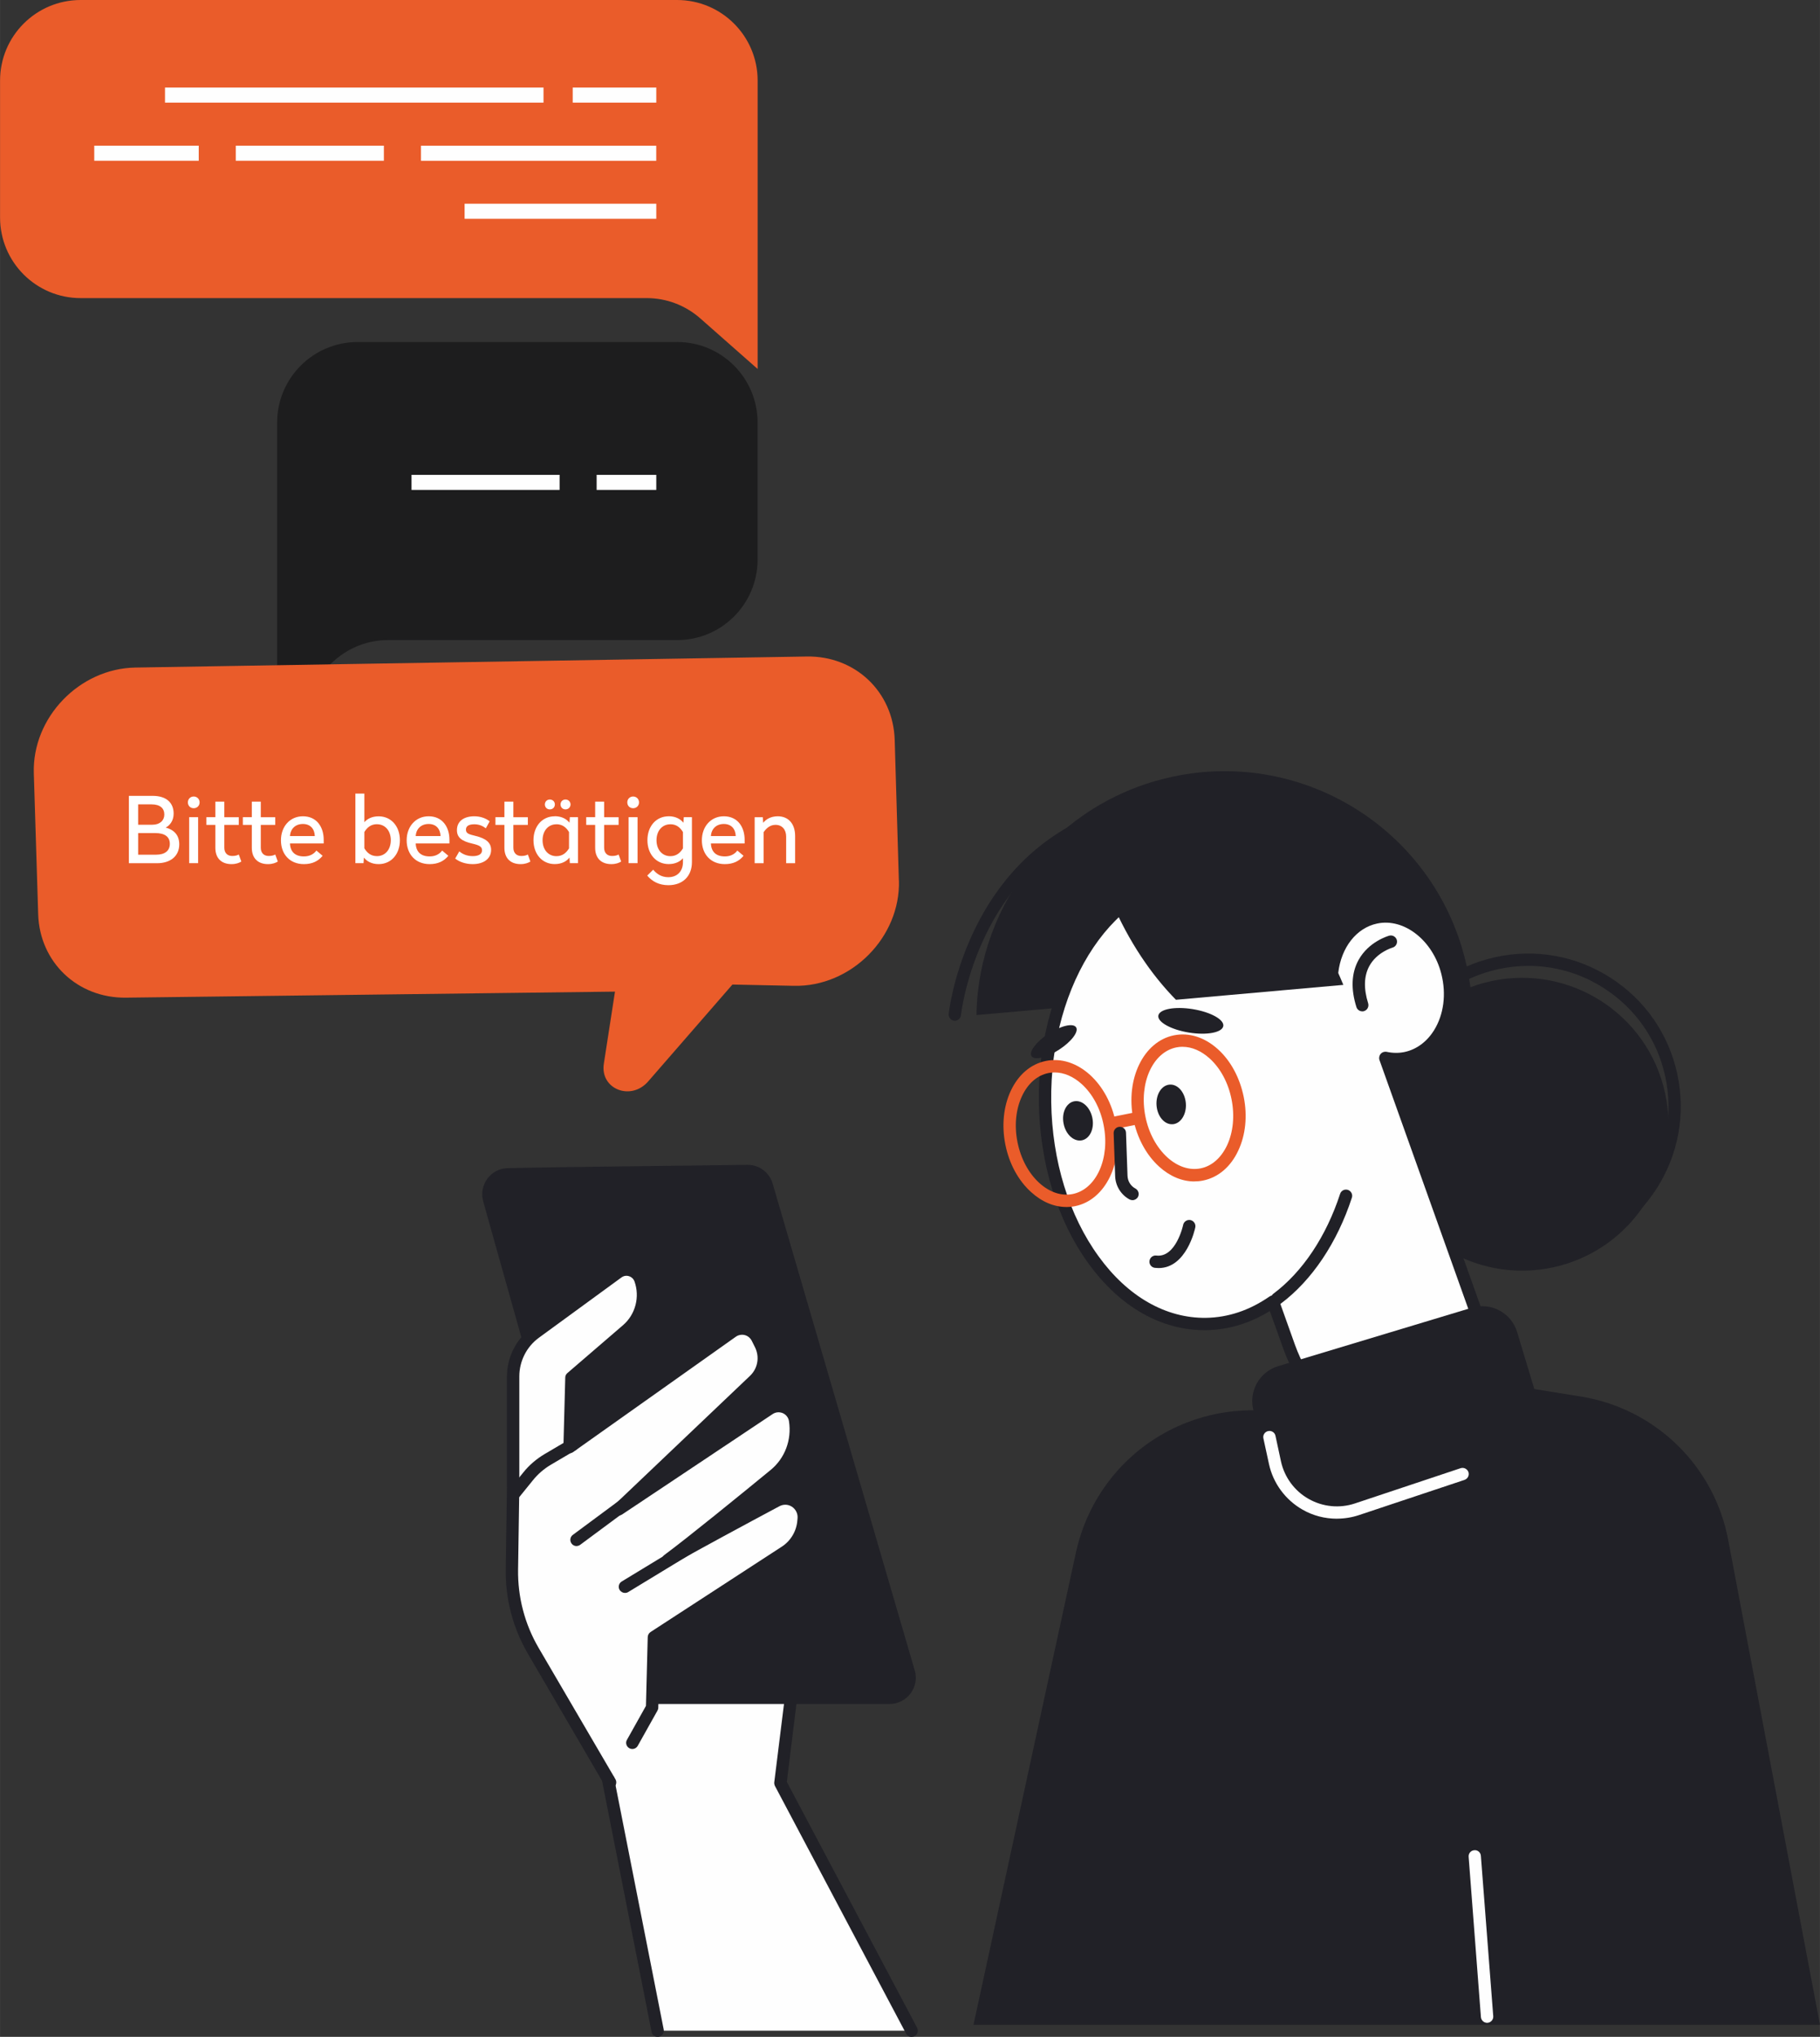 <?xml version="1.0" encoding="UTF-8"?>
<!DOCTYPE svg PUBLIC "-//W3C//DTD SVG 1.1//EN" "http://www.w3.org/Graphics/SVG/1.1/DTD/svg11.dtd">
<!-- Creator: CorelDRAW SE (OEM-Version) -->
<svg xmlns="http://www.w3.org/2000/svg" xml:space="preserve" width="26.482mm" height="29.626mm" version="1.1" style="shape-rendering:geometricPrecision; text-rendering:geometricPrecision; image-rendering:optimizeQuality; fill-rule:evenodd; clip-rule:evenodd"
viewBox="0 0 483.04 540.4"
 xmlns:xlink="http://www.w3.org/1999/xlink">
 <rect x="0" y="0" width="483.04" height="540.4" fill="#333333" stroke="none"/>
 <defs>
  <style type="text/css">
   <![CDATA[
    .fil2 {fill:#FEFEFE;fill-rule:nonzero}
    .fil0 {fill:#EA5C2A;fill-rule:nonzero}
    .fil1 {fill:#1D1D1E;fill-rule:nonzero}
    .fil3 {fill:#212127;fill-rule:nonzero}
    .fil4 {fill:white;fill-rule:nonzero}
   ]]>
  </style>
 </defs>
 <g id="Ebene_x0020_1">
  <path class="fil0" d="M201.08 97.9l0 -76.52c0,-11.81 -9.57,-21.38 -21.39,-21.38l-158.29 0c-11.82,0 -21.39,9.57 -21.39,21.38l0 36.33c0,11.81 9.57,21.38 21.39,21.38l150.26 0c5.2,0 10.22,1.9 14.15,5.34l15.28 13.47z"/>
  <path class="fil1" d="M73.55 188.64l0 -76.52c0,-11.81 9.57,-21.38 21.39,-21.38l84.77 0c11.82,0 21.36,9.57 21.36,21.38l0 36.32c0,11.81 -9.54,21.38 -21.36,21.38l-76.73 0c-5.19,0 -10.23,1.9 -14.14,5.34l-15.28 13.47z"/>
  <polygon class="fil2" points="152,27.23 174.18,27.23 174.18,23.23 152,23.23 "/>
  <polygon class="fil2" points="43.79,27.23 144.25,27.23 144.25,23.23 43.79,23.23 "/>
  <polygon class="fil2" points="111.73,42.66 174.17,42.66 174.17,38.66 111.73,38.66 "/>
  <polygon class="fil2" points="62.57,42.65 101.88,42.65 101.88,38.65 62.57,38.65 "/>
  <polygon class="fil2" points="158.35,129.98 174.18,129.98 174.18,125.98 158.35,125.98 "/>
  <polygon class="fil2" points="109.22,129.98 148.52,129.98 148.52,125.98 109.22,125.98 "/>
  <polygon class="fil2" points="25.01,42.65 52.74,42.65 52.74,38.65 25.01,38.65 "/>
  <polygon class="fil2" points="123.31,58.05 174.18,58.05 174.18,54.05 123.31,54.05 "/>
  <g id="_1012378616">
   <path class="fil3" d="M339.07 262.2l-79.91 7.11c0.48,-29.88 21.42,-56.6 51.87,-63.2 35.54,-7.71 70.58,14.85 78.28,50.39 7.25,33.34 -12.15,66.25 -43.94,76.56l-6.31 -70.86z"/>
   <path class="fil3" d="M366.01 306.5c4.55,20.97 25.24,34.28 46.21,29.74 20.97,-4.55 34.29,-25.23 29.71,-46.2 -4.53,-20.97 -25.24,-34.28 -46.18,-29.73 -20.97,4.55 -34.29,25.23 -29.74,46.2z"/>
   <path class="fil3" d="M405.67 256.26c7.05,0 13.99,2.02 20.05,5.93 8.37,5.38 14.15,13.69 16.25,23.41 2.1,9.71 0.31,19.67 -5.07,28.02 -5.41,8.36 -13.7,14.12 -23.43,16.23 -9.7,2.11 -19.66,0.3 -28.01,-5.08 -8.37,-5.38 -14.12,-13.69 -16.25,-23.4 -2.08,-9.71 -0.29,-19.67 5.1,-28.02 5.38,-8.36 13.68,-14.12 23.4,-16.23 2.65,-0.57 5.3,-0.86 7.96,-0.86zm-0.16 77.73c2.89,0 5.77,-0.31 8.66,-0.93 10.58,-2.29 19.63,-8.56 25.48,-17.66 5.85,-9.09 7.8,-19.92 5.51,-30.49 -2.29,-10.57 -8.55,-19.61 -17.66,-25.47 -9.1,-5.85 -19.94,-7.82 -30.5,-5.52 -10.58,2.29 -19.61,8.56 -25.45,17.66 -5.85,9.09 -7.83,19.92 -5.54,30.49 2.31,10.57 8.55,19.61 17.66,25.47 6.63,4.26 14.17,6.46 21.84,6.46z"/>
   <path class="fil2" d="M318.34 232.36c14.41,-0.21 27.28,9.98 35.05,25.65l0.16 -0.07c0.82,-7.26 5.25,-13.18 11.6,-14.52 8.04,-1.68 16.53,4.86 18.97,14.61 2.65,10.56 -2.36,20.81 -10.96,22.67 -1.83,0.4 -3.69,0.36 -5.47,-0.02l26.46 74.12c3.16,8.85 -1.09,18.63 -9.74,22.34l-3.98 1.72c-14.65,6.31 -31.79,-3.35 -38.32,-21.58l-4.25 -11.95c-5.39,3.72 -11.41,5.86 -17.8,5.95 -23.11,0.34 -42.22,-26.01 -42.69,-58.85 -0.48,-32.84 17.86,-59.73 40.97,-60.07z"/>
   <path class="fil3" d="M367.69 279.04c-0.48,0 -0.93,0.2 -1.25,0.56 -0.37,0.45 -0.51,1.07 -0.32,1.63l26.47 74.12c2.87,8.01 -1.01,16.92 -8.81,20.29l-4.01 1.71c-5.71,2.48 -12.18,2.38 -18.21,-0.25 -7.99,-3.48 -14.52,-10.9 -17.89,-20.38l-4.27 -11.95c-0.16,-0.48 -0.56,-0.85 -1.03,-1.01 -0.48,-0.16 -1.01,-0.08 -1.43,0.22 -5.31,3.67 -10.96,5.57 -16.88,5.66 -10.64,0.13 -20.76,-5.64 -28.48,-16.31 -7.88,-10.84 -12.34,-25.38 -12.58,-40.93 -0.45,-31.88 17.2,-58.08 39.39,-58.4l0 0c13.22,-0.12 25.78,9.05 33.53,24.73 0.4,0.78 1.33,1.12 2.12,0.78l0.16 -0.07c0.56,-0.23 0.93,-0.74 0.98,-1.32 0.8,-6.81 4.86,-11.95 10.35,-13.1 7.17,-1.5 14.79,4.51 17.02,13.4 1.35,5.33 0.64,10.77 -1.94,14.92 -1.88,3.03 -4.64,5.08 -7.78,5.76 -1.54,0.33 -3.16,0.32 -4.78,-0.03 -0.13,-0.03 -0.24,-0.04 -0.34,-0.04zm3.4 103.38c3.43,0 6.82,-0.67 9.98,-2.05l4.01 -1.72c9.37,-4.05 14.04,-14.76 10.62,-24.4l-25.59 -71.63c1.14,0.04 2.28,-0.07 3.4,-0.31 4.01,-0.87 7.54,-3.44 9.87,-7.23 3.05,-4.9 3.9,-11.25 2.34,-17.45 -2.65,-10.58 -12.02,-17.67 -20.89,-15.82 -5.65,1.18 -10.06,5.59 -12,11.67 -8.34,-14.36 -20.81,-22.77 -34.06,-22.77 -0.13,0 -0.29,0 -0.45,0 -23.97,0.35 -43.08,28.04 -42.6,61.73 0.24,16.22 4.91,31.42 13.19,42.81 8.39,11.56 19.4,17.78 31.16,17.66 5.92,-0.09 11.63,-1.79 16.94,-5.08l3.58 9.99c3.69,10.33 10.86,18.44 19.64,22.28 3.56,1.54 7.25,2.31 10.86,2.31z"/>
   <path class="fil3" d="M338.99 346.17c0.34,0 0.68,-0.1 0.97,-0.32 8.24,-6.17 14.94,-16.15 18.84,-28.09 0.29,-0.86 -0.21,-1.79 -1.05,-2.07 -0.86,-0.28 -1.8,0.19 -2.07,1.05 -3.69,11.3 -9.97,20.71 -17.69,26.48 -0.73,0.54 -0.86,1.57 -0.31,2.3 0.31,0.43 0.78,0.65 1.31,0.65z"/>
   <path class="fil3" d="M285.6 272.55c0.77,1.18 -1.28,3.85 -4.54,5.96 -3.27,2.11 -6.53,2.87 -7.28,1.69 -0.77,-1.18 1.28,-3.84 4.51,-5.96 3.27,-2.11 6.53,-2.87 7.31,-1.69z"/>
   <path class="fil3" d="M324.67 272.23c-0.29,1.72 -4.37,2.49 -9.12,1.72 -4.74,-0.77 -8.38,-2.78 -8.12,-4.5 0.29,-1.72 4.35,-2.49 9.12,-1.72 4.74,0.77 8.41,2.78 8.12,4.5z"/>
   <path class="fil3" d="M307.51 336.43c7.38,0 9.65,-10.33 9.73,-10.79 0.18,-0.89 -0.4,-1.75 -1.27,-1.94 -0.87,-0.18 -1.77,0.38 -1.95,1.27 0,0.09 -1.92,8.77 -7.12,8.14 -0.9,-0.11 -1.71,0.54 -1.82,1.44 -0.11,0.9 0.53,1.71 1.42,1.82 0.37,0.04 0.69,0.06 1,0.06z"/>
   <path class="fil3" d="M361.56 268.33c0.16,0 0.31,-0.02 0.49,-0.08 0.86,-0.27 1.33,-1.19 1.07,-2.06 -1.22,-3.91 -1.12,-7.23 0.29,-9.85 2,-3.73 6.15,-4.92 6.17,-4.93 0.88,-0.24 1.38,-1.14 1.15,-2.02 -0.26,-0.87 -1.15,-1.38 -2,-1.15 -0.23,0.06 -5.47,1.54 -8.18,6.49 -1.87,3.44 -2.06,7.63 -0.55,12.44 0.21,0.7 0.86,1.15 1.56,1.15z"/>
   <path class="fil3" d="M289.92 296.6c0.58,2.86 -0.66,5.51 -2.78,5.94 -2.12,0.42 -4.29,-1.55 -4.85,-4.41 -0.58,-2.85 0.66,-5.51 2.78,-5.94 2.12,-0.42 4.27,1.55 4.85,4.41z"/>
   <path class="fil3" d="M314.73 292.69c0.24,2.9 -1.32,5.4 -3.45,5.58 -2.16,0.18 -4.08,-2.03 -4.32,-4.93 -0.24,-2.9 1.29,-5.4 3.45,-5.58 2.16,-0.18 4.08,2.03 4.32,4.93z"/>
   <path class="fil3" d="M312.1 265.25c-6.66,-6.78 -12.53,-15.53 -16.99,-25.88 -0.16,-0.38 -0.29,-0.76 -0.45,-1.13 6.58,-6.55 14.51,-10.35 23.1,-10.36 16.2,-0.01 30.68,13.43 38.77,33.42l-44.42 3.95z"/>
   <path class="fil3" d="M253.44 270.82c0.8,0 1.52,-0.63 1.6,-1.48 0.05,-0.35 3.84,-35.25 34.14,-49.16 0.83,-0.38 1.2,-1.35 0.83,-2.17 -0.4,-0.82 -1.36,-1.18 -2.19,-0.81 -32.05,14.71 -36,51.46 -36.03,51.82 -0.08,0.9 0.59,1.7 1.47,1.79 0.05,0.01 0.11,0.01 0.19,0.01z"/>
   <path class="fil0" d="M302.39 296.55l0 0 0 0zm11.48 -18.82c2.46,0 4.94,1.07 7.18,3.09 2.88,2.61 4.94,6.46 5.81,10.83 0.87,4.37 0.45,8.72 -1.19,12.23 -1.59,3.35 -4.07,5.51 -7.02,6.1 -2.96,0.59 -6.1,-0.45 -8.84,-2.93 -2.85,-2.61 -4.94,-6.45 -5.81,-10.83l0 0c-1.77,-8.85 1.93,-17.08 8.24,-18.34 0.53,-0.11 1.08,-0.16 1.64,-0.16zm3.12 35.71c0.77,0 1.53,-0.07 2.3,-0.23 4.01,-0.8 7.34,-3.62 9.35,-7.93 1.95,-4.14 2.48,-9.21 1.45,-14.27 -1.03,-5.06 -3.43,-9.54 -6.81,-12.61 -3.54,-3.2 -7.68,-4.53 -11.7,-3.72 -8.08,1.62 -12.91,11.58 -10.8,22.2l0 0c1.03,5.06 3.46,9.54 6.84,12.62 2.85,2.59 6.1,3.95 9.37,3.95z"/>
   <path class="fil0" d="M279.89 284.53c2.48,0 4.98,1.07 7.21,3.09 2.87,2.61 4.95,6.46 5.8,10.83 1.78,8.85 -1.92,17.08 -8.22,18.34 -2.95,0.59 -6.09,-0.45 -8.83,-2.93 -2.87,-2.61 -4.92,-6.46 -5.8,-10.83 -0.88,-4.38 -0.45,-8.72 1.2,-12.23 1.57,-3.35 4.04,-5.51 7.02,-6.11 0.53,-0.11 1.09,-0.16 1.62,-0.16zm3.14 35.71c0.77,0 1.54,-0.07 2.29,-0.23 8.09,-1.61 12.93,-11.57 10.8,-22.2 -1.01,-5.06 -3.43,-9.54 -6.81,-12.62 -3.54,-3.2 -7.69,-4.52 -11.68,-3.72 -4.02,0.8 -7.34,3.62 -9.36,7.93 -1.94,4.14 -2.45,9.21 -1.44,14.27 1.01,5.06 3.43,9.54 6.84,12.61 2.85,2.59 6.09,3.95 9.36,3.95z"/>
   <path class="fil0" d="M296.19 299.45c0.08,0 0.21,-0.01 0.29,-0.03l4.89 -0.98c0.9,-0.18 1.48,-1.04 1.3,-1.93 -0.16,-0.89 -1.03,-1.47 -1.93,-1.29l-4.89 0.98c-0.87,0.18 -1.45,1.04 -1.27,1.93 0.13,0.78 0.82,1.32 1.61,1.32z"/>
   <path class="fil3" d="M300.57 318.42c0.58,0 1.13,-0.31 1.45,-0.85 0.42,-0.8 0.13,-1.79 -0.66,-2.23 -1.3,-0.69 -2.06,-1.98 -2.11,-3.42l-0.4 -11.39c-0.03,-0.91 -0.77,-1.61 -1.69,-1.58 -0.9,0.03 -1.61,0.79 -1.59,1.69l0.4 11.39c0.08,2.58 1.53,4.95 3.81,6.19 0.24,0.13 0.53,0.2 0.79,0.2z"/>
   <path class="fil3" d="M350.09 398.36l51.35 -15.48c5.14,-1.56 8.02,-6.95 6.47,-12.08l-5.24 -17.36c-1.52,-5.13 -6.94,-8.03 -12.05,-6.48l-51.36 15.49c-5.13,1.54 -8.04,6.95 -6.5,12.07l5.24 17.37c1.54,5.12 6.94,8.02 12.08,6.48z"/>
   <polygon class="fil2" points="241.95,538.76 207.17,473.07 211.21,440.26 155.11,440.26 174.57,538.76 "/>
   <path class="fil3" d="M241.94 540.4c0.27,0 0.55,-0.05 0.79,-0.18 0.79,-0.43 1.09,-1.43 0.68,-2.23l-34.58 -65.23 3.98 -32.3c0.08,-0.46 -0.08,-0.93 -0.38,-1.28 -0.3,-0.36 -0.76,-0.56 -1.23,-0.56l-56.11 0c-0.49,0 -0.93,0.21 -1.26,0.59 -0.3,0.38 -0.44,0.88 -0.33,1.36l19.43 98.52c0.16,0.89 1.04,1.46 1.91,1.28 0.9,-0.16 1.5,-1.03 1.31,-1.92l-19.05 -96.55 52.24 0 -3.85 30.98c-0.03,0.33 0.05,0.67 0.19,0.97l34.8 65.69c0.3,0.56 0.87,0.87 1.45,0.87z"/>
   <path class="fil3" d="M134.74 309.92c15.65,-0.36 51.12,-0.67 63.56,-0.88 3.08,-0.05 5.79,1.91 6.73,4.84l37.7 129.13c1.43,4.49 -1.92,9.07 -6.65,9.07l-65.15 0c-3.1,0 -5.82,-2.08 -6.67,-5.07l-36.02 -128.27c-1.21,-4.37 1.98,-8.72 6.51,-8.82z"/>
   <path class="fil2" d="M167.82 462.41l5.23 -9.34 0.49 -18.69 34.83 -22.63c2.85,-1.85 4.66,-4.93 4.88,-8.33l0.06 -0.54c0.25,-3.85 -3.81,-6.51 -7.21,-4.69 -8.85,4.72 -22.85,12.25 -28.8,15.69 5.92,-4.38 19.84,-15.69 28.28,-22.58 4.25,-3.47 6.3,-8.94 5.45,-14.36l-0.03 -0.11c-0.49,-3.2 -4.17,-4.81 -6.85,-3.01l-39.95 26.64 35.95 -34.21c2.6,-2.47 3.29,-6.34 1.67,-9.55l-0.85 -1.7c-1.23,-2.48 -4.39,-3.27 -6.63,-1.67l-43.18 30.6 0.52 -18.4 14.74 -12.71c3.84,-3.3 5.23,-8.64 3.51,-13.39l0 -0.02c-0.9,-2.43 -3.89,-3.34 -5.97,-1.81l-21.92 16.01c-3.67,2.7 -5.86,7 -5.86,11.57l0 29.37 -0.33 21.86c-0.11,7.58 1.86,15.04 5.67,21.58l20.39 34.91 5.92 -10.48z"/>
   <path class="fil3" d="M161.93 474.53c0.27,0 0.58,-0.07 0.82,-0.21 0.77,-0.46 1.04,-1.46 0.6,-2.25l-20.42 -34.91c-3.67,-6.3 -5.54,-13.46 -5.43,-20.74l0.33 -21.86 0 -29.38c0,-4.03 1.92,-7.87 5.18,-10.25l21.93 -16.01c0.58,-0.42 1.29,-0.55 1.97,-0.34 0.69,0.21 1.23,0.71 1.48,1.38 1.48,4.11 0.27,8.77 -3.02,11.61l-14.77 12.71c-0.36,0.3 -0.58,0.74 -0.58,1.2l-0.49 18.39c-0.03,0.62 0.3,1.2 0.88,1.49 0.52,0.3 1.21,0.25 1.7,-0.11l43.17 -30.59c0.68,-0.49 1.56,-0.65 2.38,-0.45 0.8,0.21 1.48,0.76 1.86,1.51l0.85 1.7c1.29,2.58 0.77,5.64 -1.34,7.63l-35.96 34.2c-0.6,0.59 -0.66,1.54 -0.14,2.21 0.52,0.67 1.48,0.8 2.19,0.34l39.94 -26.63c0.82,-0.54 1.78,-0.62 2.69,-0.25 0.88,0.39 1.51,1.18 1.65,2.15 0.77,4.94 -1.1,9.86 -4.88,12.94 -7.95,6.53 -22.2,18.12 -28.18,22.53 -0.71,0.53 -0.88,1.49 -0.38,2.21 0.47,0.74 1.43,0.97 2.17,0.52 6.06,-3.49 20.61,-11.31 28.75,-15.66 1.07,-0.56 2.3,-0.51 3.29,0.13 1.01,0.67 1.59,1.79 1.51,3l-0.05 0.56c-0.19,2.85 -1.73,5.49 -4.14,7.05l-34.81 22.63c-0.47,0.3 -0.74,0.79 -0.77,1.33l-0.47 18.28 -5.04 9c-0.47,0.79 -0.16,1.79 0.63,2.23 0.77,0.44 1.78,0.16 2.22,-0.62l5.24 -9.35c0.14,-0.25 0.22,-0.49 0.22,-0.77l0.49 -17.83 34.07 -22.15c3.26,-2.13 5.37,-5.71 5.62,-9.59l0.05 -0.56c0.17,-2.41 -0.96,-4.66 -2.99,-5.97 -2.03,-1.3 -4.49,-1.39 -6.6,-0.26 -3.12,1.66 -7.18,3.84 -11.35,6.08 4.58,-3.71 9.18,-7.46 12.61,-10.27 4.69,-3.82 6.99,-9.9 6.06,-15.87 -0.36,-2.18 -1.67,-3.91 -3.59,-4.75 -1.89,-0.84 -4.09,-0.65 -5.81,0.51l-24.18 16.1 22.2 -21.12c3.15,-2.99 3.97,-7.6 2.03,-11.47l-0.85 -1.7c-0.8,-1.61 -2.27,-2.79 -4.03,-3.22 -1.73,-0.44 -3.59,-0.09 -5.04,0.95l-40.49 28.69 0.38 -14.38 14.23 -12.24c4.3,-3.72 5.92,-9.83 3.95,-15.2 -0.6,-1.67 -1.92,-2.91 -3.59,-3.42 -1.67,-0.51 -3.45,-0.21 -4.88,0.83l-21.9 16.01c-4.11,3 -6.55,7.82 -6.55,12.9l0 29.37 -0.33 21.83c-0.11,7.87 1.92,15.64 5.92,22.45l20.37 34.91c0.3,0.52 0.85,0.8 1.42,0.8z"/>
   <path class="fil3" d="M153.01 410.18c0.33,0 0.68,-0.11 0.98,-0.33l30.75 -22.78c0.71,-0.54 0.87,-1.56 0.33,-2.29 -0.52,-0.72 -1.56,-0.89 -2.29,-0.34l-30.75 22.78c-0.74,0.54 -0.87,1.57 -0.33,2.3 0.3,0.44 0.82,0.67 1.31,0.67z"/>
   <path class="fil3" d="M165.87 422.63c0.27,0 0.57,-0.07 0.84,-0.23l31.88 -19.37c0.79,-0.46 1.03,-1.48 0.54,-2.25 -0.46,-0.77 -1.47,-1.02 -2.23,-0.56l-31.88 19.36c-0.79,0.46 -1.03,1.48 -0.57,2.25 0.33,0.51 0.87,0.79 1.42,0.79z"/>
   <path class="fil3" d="M136.5 397.84c0.47,0 0.96,-0.21 1.29,-0.61l3.62 -4.47c1.34,-1.67 2.96,-3.07 4.82,-4.17l6.63 -3.9c0.77,-0.46 1.04,-1.46 0.58,-2.23 -0.47,-0.79 -1.45,-1.05 -2.25,-0.59l-6.63 3.9c-2.19,1.3 -4.11,2.93 -5.7,4.92l-3.64 4.48c-0.55,0.71 -0.44,1.74 0.25,2.31 0.33,0.25 0.68,0.36 1.04,0.36z"/>
   <path class="fil0" d="M238.56 233.55l-1.1 -37.21c-0.37,-12.79 -10.48,-22.38 -23.36,-22.16l-178.19 2.93c-14.85,0.25 -27.39,13.27 -26.94,28.03l1.16 37.42c0.39,12.74 10.46,22.29 23.28,22.13l129.81 -1.6 -2.96 19.13c-1.04,6.72 7.19,9.99 11.78,4.68l22.35 -25.69 16.32 0.34c15.19,0.32 28.32,-12.88 27.87,-27.99z"/>
   <path class="fil3" d="M483.04 537.22l-24.36 -128.66c-3.7,-19.64 -19.35,-34.86 -39.09,-38.04l-28.17 -4.53 -41.33 32.36 -3.38 -22.55 -7.46 -1.11c-13.94,-2.06 -28.09,2.15 -38.64,11.48l0 0c-7.6,6.72 -12.85,15.71 -15.03,25.63l-27.21 125.41 224.68 0z"/>
   <path class="fil2" d="M354.82 402.92c1.96,0 3.93,-0.31 5.81,-0.93l28.04 -9.35c0.89,-0.3 1.34,-1.21 1.07,-2.08 -0.31,-0.85 -1.23,-1.31 -2.09,-1.03l-28.04 9.35c-4.08,1.36 -8.56,0.92 -12.3,-1.21 -3.74,-2.11 -6.41,-5.75 -7.33,-9.95l-1.46 -6.79c-0.18,-0.89 -1.07,-1.44 -1.94,-1.25 -0.89,0.18 -1.47,1.07 -1.26,1.95l1.47 6.77c1.1,5.12 4.37,9.53 8.9,12.12 2.8,1.61 5.94,2.41 9.14,2.41z"/>
   <path class="fil2" d="M394.7 536.68c0.03,0 0.08,0 0.1,0 0.9,-0.08 1.6,-0.87 1.52,-1.77l-3.28 -42.52c-0.05,-0.92 -0.85,-1.59 -1.73,-1.51 -0.93,0.07 -1.6,0.85 -1.52,1.75l3.26 42.54c0.08,0.85 0.8,1.51 1.65,1.51z"/>
  </g>
  <path class="fil4" d="M40.52 211.15l-6.32 0 0 17.87 7.51 0c3.43,0 5.86,-1.82 5.86,-5.01 0,-2.62 -1.58,-3.91 -3.6,-4.45 1.02,-0.51 2.11,-1.73 2.11,-3.69 0,-2.89 -1.92,-4.72 -5.57,-4.72zm0.66 9.87c2.6,0 3.89,1.02 3.89,2.87 0,1.87 -1.38,2.87 -3.62,2.87l-4.79 0 0 -5.74 4.52 0zm-0.95 -7.61c2.24,0 3.38,1.02 3.38,2.7 0,1.56 -1.17,2.7 -3.16,2.7l-3.79 0 0 -5.4 3.57 0z"/>
  <path id="1" class="fil4" d="M52.58 216.81l-2.38 0 0 12.2 2.38 0 0 -12.2zm-1.17 -5.49c-0.9,0 -1.55,0.68 -1.55,1.56 0,0.9 0.65,1.55 1.55,1.55 0.88,0 1.56,-0.65 1.56,-1.55 0,-0.88 -0.68,-1.56 -1.56,-1.56l0 0z"/>
  <path id="2" class="fil4" d="M59.53 212.68l-2.38 0 0 4.13 -2.38 0 0 2.04 2.38 0 0 6.08c0,2.82 1.68,4.33 4.28,4.33 1.19,0 2.04,-0.32 2.62,-0.68l-0.68 -1.87c-0.36,0.22 -0.92,0.39 -1.75,0.39 -1.24,0 -2.09,-0.78 -2.09,-2.19l0 -6.05 3.84 0 0 -2.04 -3.84 0 0 -4.13z"/>
  <path id="3" class="fil4" d="M69.21 212.68l-2.38 0 0 4.13 -2.38 0 0 2.04 2.38 0 0 6.08c0,2.82 1.68,4.33 4.28,4.33 1.19,0 2.04,-0.32 2.62,-0.68l-0.68 -1.87c-0.36,0.22 -0.92,0.39 -1.75,0.39 -1.24,0 -2.09,-0.78 -2.09,-2.19l0 -6.05 3.84 0 0 -2.04 -3.84 0 0 -4.13z"/>
  <path id="4" class="fil4" d="M80.39 216.57c-3.43,0 -5.83,2.7 -5.83,6.37 0,3.67 2.33,6.32 6.1,6.32 2.21,0 3.79,-0.78 4.96,-2.21l-1.65 -1.39c-0.61,0.85 -1.7,1.56 -3.31,1.56 -2.31,0 -3.62,-1.21 -3.7,-3.45l8.95 0 0 -0.95c0,-3.43 -1.87,-6.25 -5.52,-6.25zm0 2.04c1.97,0 3.09,1.29 3.16,3.21l-6.59 0c0.12,-1.95 1.46,-3.21 3.43,-3.21z"/>
  <path id="5" class="fil4" d="M96.7 210.54l-2.38 0 0 18.47 2.16 0 0.1 -1.48c0.71,0.92 1.99,1.73 3.91,1.73 3.35,0 5.64,-2.67 5.64,-6.34 0,-3.67 -2.29,-6.34 -5.64,-6.34 -1.82,0 -3.06,0.71 -3.79,1.56l0 -7.58zm3.35 8.14c2.14,0 3.67,1.7 3.67,4.23 0,2.53 -1.53,4.23 -3.67,4.23 -1.63,0 -2.62,-0.88 -3.35,-2.07l0 -4.33c0.73,-1.19 1.73,-2.07 3.35,-2.07z"/>
  <path id="6" class="fil4" d="M113.76 216.57c-3.43,0 -5.83,2.7 -5.83,6.37 0,3.67 2.33,6.32 6.1,6.32 2.21,0 3.79,-0.78 4.96,-2.21l-1.65 -1.39c-0.61,0.85 -1.7,1.56 -3.31,1.56 -2.31,0 -3.62,-1.21 -3.7,-3.45l8.95 0 0 -0.95c0,-3.43 -1.87,-6.25 -5.52,-6.25zm0 2.04c1.97,0 3.09,1.29 3.16,3.21l-6.59 0c0.12,-1.95 1.46,-3.21 3.43,-3.21z"/>
  <path id="7" class="fil4" d="M125.89 216.57c-2.84,0 -4.62,1.36 -4.62,3.67 0,1.92 1.21,2.92 4.06,3.57 1.87,0.44 2.6,0.8 2.6,1.8 0,1.05 -1,1.53 -2.46,1.53 -1.46,0 -2.67,-0.49 -3.57,-1.26l-1.09 1.9c1.09,0.9 2.79,1.48 4.64,1.48 2.99,0 4.89,-1.48 4.89,-3.79 0,-1.85 -1.29,-3.01 -4.13,-3.69 -1.85,-0.44 -2.55,-0.68 -2.55,-1.68 0,-1 0.88,-1.41 2.24,-1.41 1.31,0 2.29,0.49 3.04,1.07l1.02 -1.85c-0.95,-0.78 -2.43,-1.34 -4.06,-1.34z"/>
  <path id="8" class="fil4" d="M136.25 212.68l-2.38 0 0 4.13 -2.38 0 0 2.04 2.38 0 0 6.08c0,2.82 1.68,4.33 4.28,4.33 1.19,0 2.04,-0.32 2.62,-0.68l-0.68 -1.87c-0.36,0.22 -0.92,0.39 -1.75,0.39 -1.24,0 -2.09,-0.78 -2.09,-2.19l0 -6.05 3.84 0 0 -2.04 -3.84 0 0 -4.13z"/>
  <path id="9" class="fil4" d="M147.23 216.57c-3.35,0 -5.64,2.67 -5.64,6.34 0,3.67 2.28,6.34 5.64,6.34 1.92,0 3.21,-0.8 3.91,-1.73l0.1 1.48 2.16 0 0 -12.2 -2.16 0 -0.1 1.48c-0.71,-0.92 -1.99,-1.73 -3.91,-1.73zm0.44 2.11c1.63,0 2.62,0.88 3.35,2.07l0 4.33c-0.73,1.19 -1.73,2.07 -3.35,2.07 -2.14,0 -3.67,-1.7 -3.67,-4.23 0,-2.53 1.53,-4.23 3.67,-4.23zm-1.75 -6.56c-0.75,0 -1.31,0.56 -1.31,1.31 0,0.75 0.56,1.31 1.31,1.31 0.78,0 1.34,-0.56 1.34,-1.31 0,-0.75 -0.56,-1.31 -1.34,-1.31zm4.16 0c-0.76,0 -1.31,0.56 -1.31,1.31 0,0.75 0.56,1.31 1.31,1.31 0.75,0 1.34,-0.56 1.34,-1.31 0,-0.75 -0.58,-1.31 -1.34,-1.31l0 0z"/>
  <path id="10" class="fil4" d="M160.34 212.68l-2.38 0 0 4.13 -2.38 0 0 2.04 2.38 0 0 6.08c0,2.82 1.68,4.33 4.28,4.33 1.19,0 2.04,-0.32 2.62,-0.68l-0.68 -1.87c-0.36,0.22 -0.92,0.39 -1.75,0.39 -1.24,0 -2.09,-0.78 -2.09,-2.19l0 -6.05 3.84 0 0 -2.04 -3.84 0 0 -4.13z"/>
  <path id="11" class="fil4" d="M169.21 216.81l-2.38 0 0 12.2 2.38 0 0 -12.2zm-1.17 -5.49c-0.9,0 -1.55,0.68 -1.55,1.56 0,0.9 0.65,1.55 1.55,1.55 0.88,0 1.56,-0.65 1.56,-1.55 0,-0.88 -0.68,-1.56 -1.56,-1.56l0 0z"/>
  <path id="12" class="fil4" d="M177.47 216.57c-3.35,0 -5.64,2.67 -5.64,6.34 0,3.67 2.28,6.34 5.64,6.34 1.82,0 3.06,-0.7 3.79,-1.56l0 1.05c0,2.41 -1.51,3.99 -3.89,3.99 -1.77,0 -3.04,-0.83 -4.01,-1.99l-1.58 1.56c1.29,1.53 3.09,2.55 5.61,2.55 3.77,0 6.25,-2.33 6.25,-6.15l0 -11.89 -2.16 0 -0.1 1.48c-0.71,-0.92 -1.99,-1.73 -3.91,-1.73zm0.44 2.11c1.63,0 2.62,0.88 3.35,2.07l0 4.33c-0.73,1.19 -1.73,2.07 -3.35,2.07 -2.14,0 -3.67,-1.7 -3.67,-4.23 0,-2.53 1.53,-4.23 3.67,-4.23z"/>
  <path id="13" class="fil4" d="M192.11 216.57c-3.43,0 -5.83,2.7 -5.83,6.37 0,3.67 2.33,6.32 6.1,6.32 2.21,0 3.79,-0.78 4.96,-2.21l-1.65 -1.39c-0.61,0.85 -1.7,1.56 -3.31,1.56 -2.31,0 -3.62,-1.21 -3.7,-3.45l8.95 0 0 -0.95c0,-3.43 -1.87,-6.25 -5.52,-6.25zm0 2.04c1.97,0 3.09,1.29 3.16,3.21l-6.59 0c0.12,-1.95 1.46,-3.21 3.43,-3.21z"/>
  <path id="14" class="fil4" d="M206.42 216.57c-1.87,0 -3.16,0.83 -3.87,1.73l-0.1 -1.48 -2.16 0 0 12.2 2.38 0 0 -8.24c0.75,-1.07 1.73,-1.94 3.16,-1.94 1.73,0 2.82,1.26 2.82,3.11l0 7.07 2.38 0 0 -7.22c0,-3.14 -1.68,-5.23 -4.62,-5.23z"/>
 </g>
</svg>
